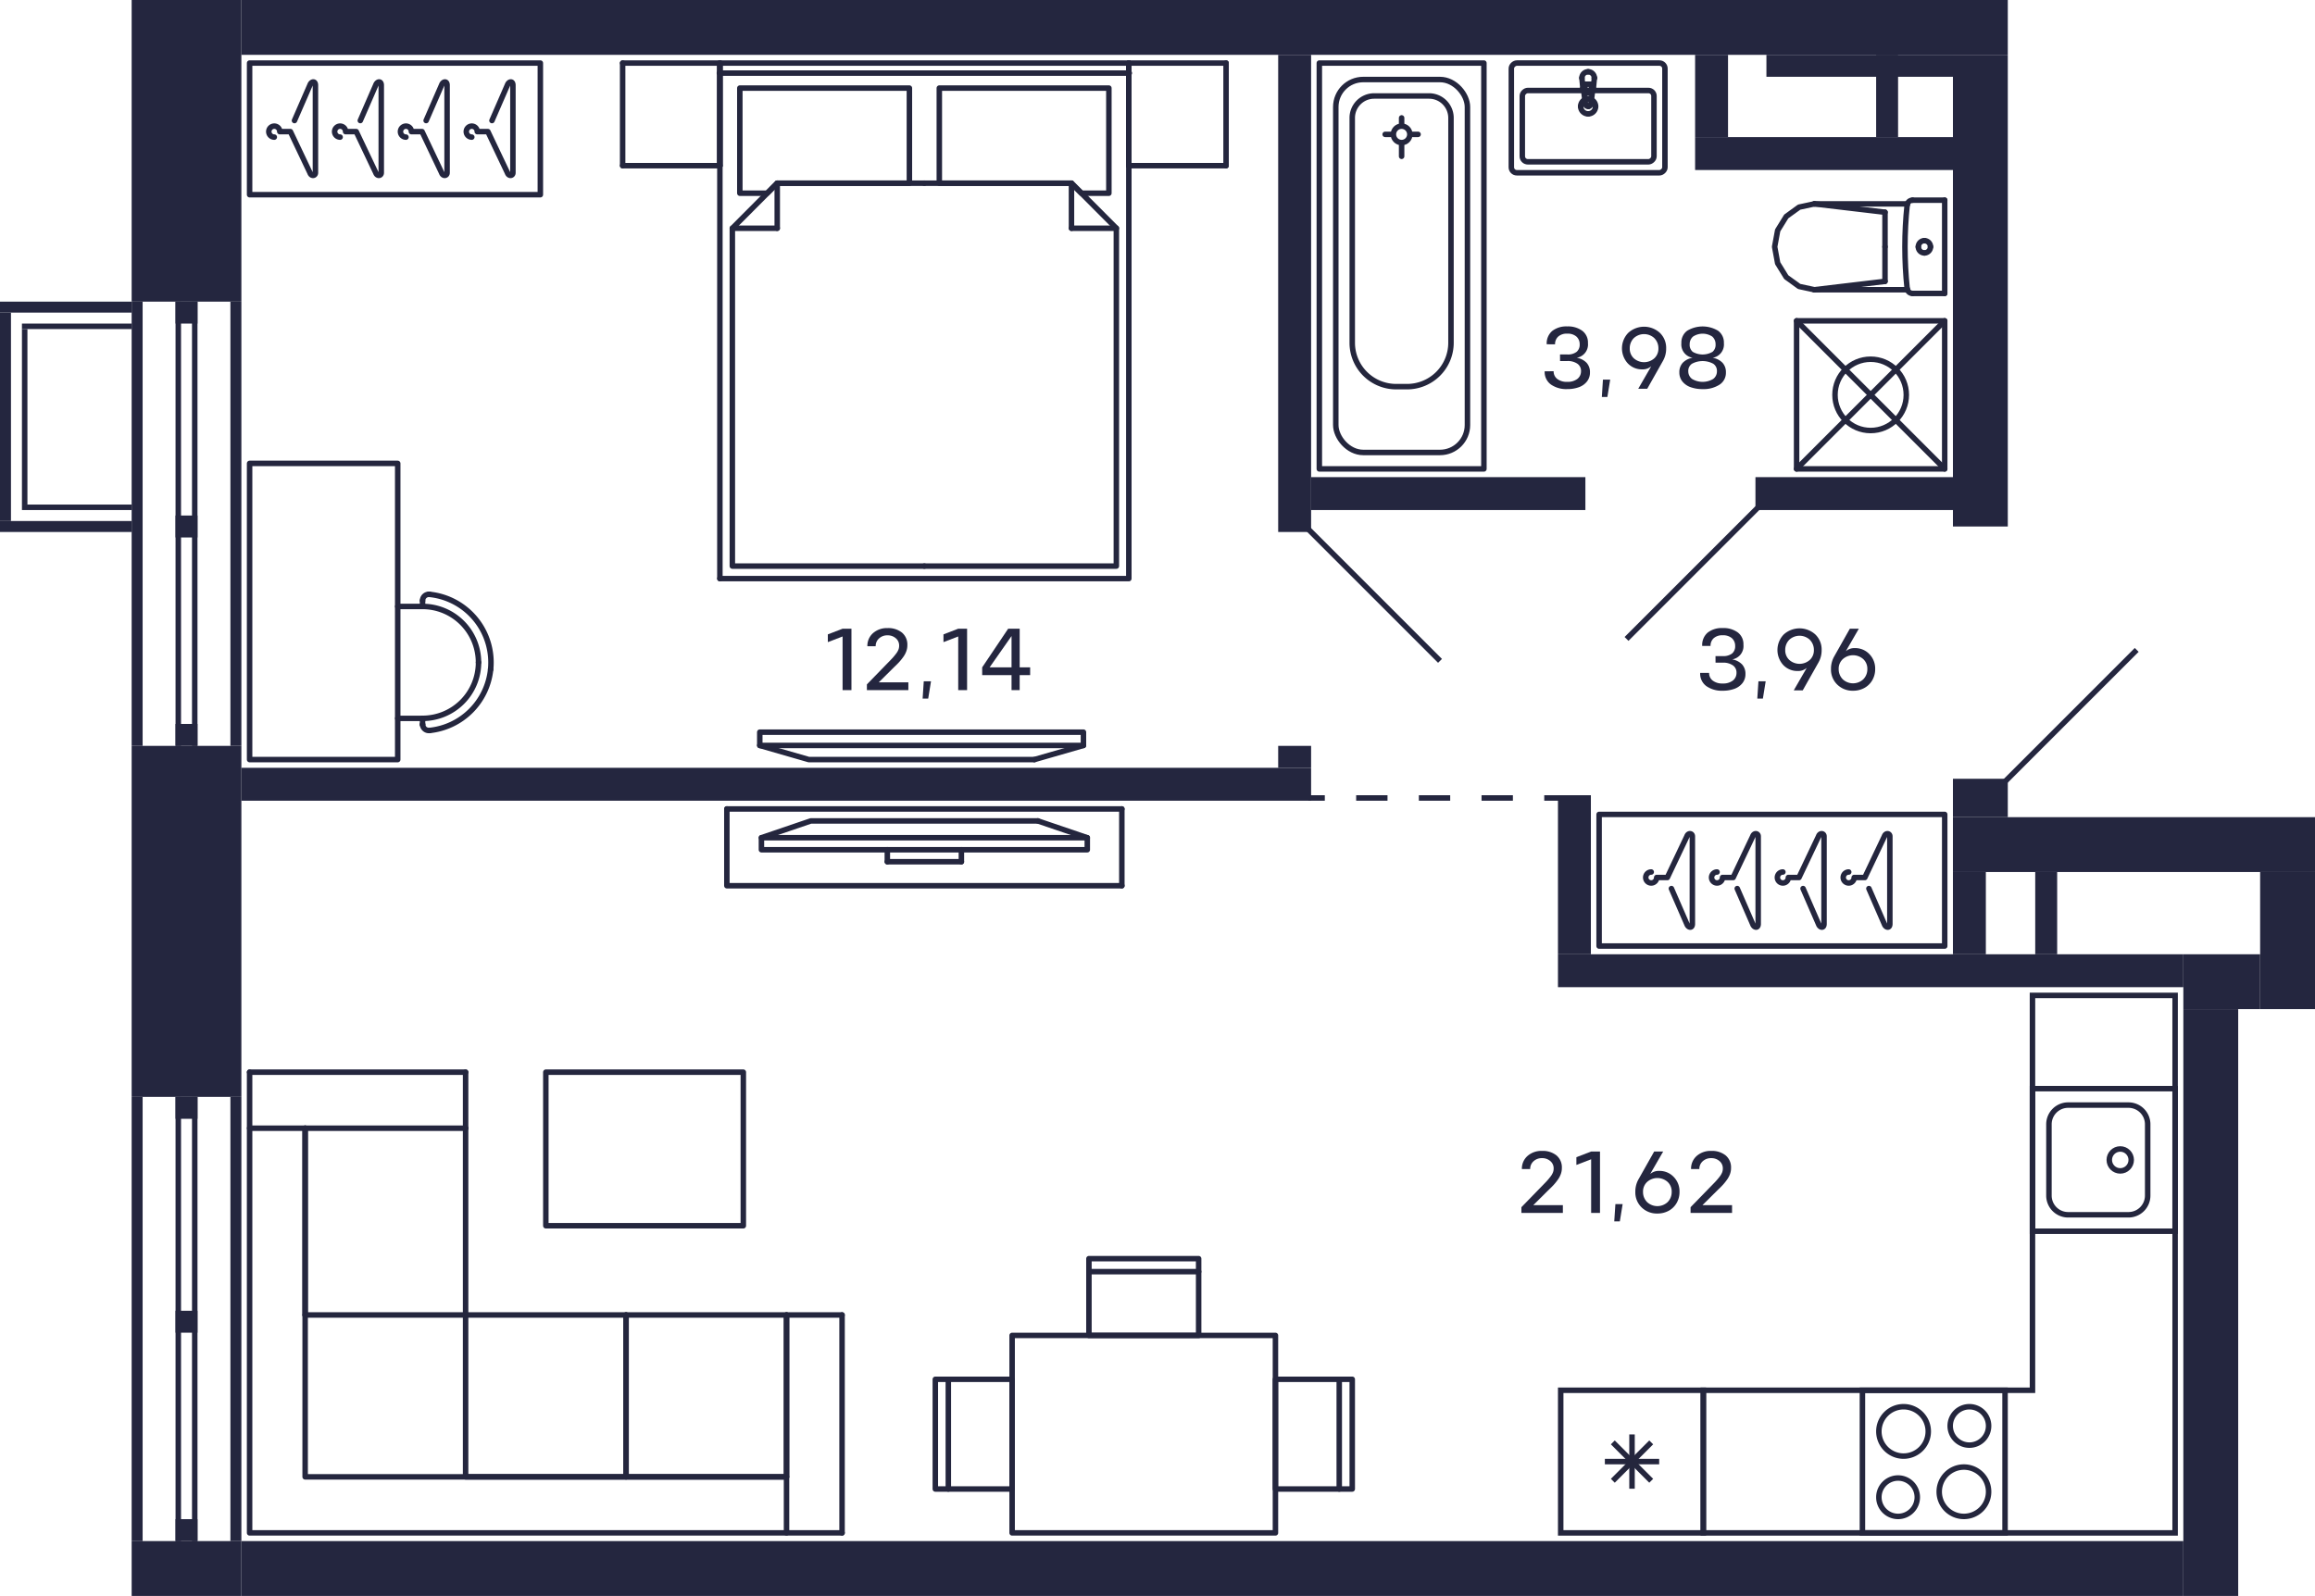 <svg xmlns="http://www.w3.org/2000/svg" width="422" height="291" viewBox="0 0 422 291">
  <title>C-2-2_17-24fl_7_m</title>
  <g id="Слой_2" data-name="Слой 2">
    <g id="C-2-2_17-24fl_7">
      <g id="m">
        <g>
          <rect x="291.5" y="148.5" width="63" height="24" fill="none" stroke="#24263e" stroke-linecap="round" stroke-linejoin="round"/>
          <path d="M328.681,162.021,331.5,168.5c.235.657.969.817,1,0v-16c0-.577-.757-.7-1,0l-3.562,7.5H326a1,1,0,1,1-1-1" fill="none" stroke="#24263e" stroke-linecap="round" stroke-linejoin="round"/>
          <path d="M340.681,162.021,343.5,168.5c.235.657.969.817,1,0v-16c0-.577-.757-.7-1,0l-3.562,7.5H338a1,1,0,1,1-1-1" fill="none" stroke="#24263e" stroke-linecap="round" stroke-linejoin="round"/>
          <path d="M316.681,162.021,319.5,168.5c.235.657.969.817,1,0v-16c0-.577-.757-.7-1,0l-3.562,7.5H314a1,1,0,1,1-1-1" fill="none" stroke="#24263e" stroke-linecap="round" stroke-linejoin="round"/>
          <path d="M304.681,162.021,307.5,168.5c.235.657.969.817,1,0v-16c0-.577-.757-.7-1,0l-3.562,7.5H302a1,1,0,1,1-1-1" fill="none" stroke="#24263e" stroke-linecap="round" stroke-linejoin="round"/>
        </g>
        <g>
          <rect x="45.5" y="11.5" width="53" height="24" fill="none" stroke="#24263e" stroke-linecap="round" stroke-linejoin="round"/>
          <path d="M77.681,21.979,80.5,15.5c.235-.657.969-.817,1,0v16c0,.577-.757.7-1,0L76.938,24H75a1,1,0,1,0-1,1" fill="none" stroke="#24263e" stroke-linecap="round" stroke-linejoin="round"/>
          <path d="M89.681,21.979,92.5,15.5c.235-.657.969-.817,1,0v16c0,.577-.757.7-1,0L88.938,24H87a1,1,0,1,0-1,1" fill="none" stroke="#24263e" stroke-linecap="round" stroke-linejoin="round"/>
          <path d="M65.681,21.979,68.5,15.5c.235-.657.969-.817,1,0v16c0,.577-.757.7-1,0L64.938,24H63a1,1,0,1,0-1,1" fill="none" stroke="#24263e" stroke-linecap="round" stroke-linejoin="round"/>
          <path d="M53.681,21.979,56.5,15.5c.235-.657.969-.817,1,0v16c0,.577-.757.7-1,0L52.938,24H51a1,1,0,1,0-1,1" fill="none" stroke="#24263e" stroke-linecap="round" stroke-linejoin="round"/>
        </g>
        <g>
          <path d="M87.231,120.783a10.2,10.2,0,0,1-10.2,10.2" fill="none" stroke="#24263e" stroke-linecap="round" stroke-linejoin="round"/>
          <path d="M77.027,110.579a10.2,10.2,0,0,1,10.2,10.2" fill="none" stroke="#24263e" stroke-linecap="round" stroke-linejoin="round"/>
          <line x1="77.027" y1="130.988" x2="72.5" y2="130.988" fill="none" stroke="#24263e" stroke-linecap="round" stroke-linejoin="round"/>
          <line x1="72.5" y1="110.579" x2="77.027" y2="110.579" fill="none" stroke="#24263e" stroke-linecap="round" stroke-linejoin="round"/>
          <path d="M77.033,132.16a1.166,1.166,0,0,1-.006-.118" fill="none" stroke="#24263e" stroke-linecap="round" stroke-linejoin="round"/>
          <path d="M78.3,133.191a1.155,1.155,0,0,1-1.266-1.031" fill="none" stroke="#24263e" stroke-linecap="round" stroke-linejoin="round"/>
          <line x1="77.027" y1="132.042" x2="77.027" y2="130.988" fill="none" stroke="#24263e" stroke-linecap="round" stroke-linejoin="round"/>
          <path d="M78.182,108.37a1.146,1.146,0,0,1,.117.006" fill="none" stroke="#24263e" stroke-linecap="round" stroke-linejoin="round"/>
          <path d="M77.027,109.525a1.155,1.155,0,0,1,1.155-1.155" fill="none" stroke="#24263e" stroke-linecap="round" stroke-linejoin="round"/>
          <line x1="77.027" y1="110.579" x2="77.027" y2="109.525" fill="none" stroke="#24263e" stroke-linecap="round" stroke-linejoin="round"/>
          <path d="M89.434,122.056A12.473,12.473,0,0,1,78.3,133.191" fill="none" stroke="#24263e" stroke-linecap="round" stroke-linejoin="round"/>
          <path d="M89.434,122.056A12.472,12.472,0,0,0,78.3,108.376" fill="none" stroke="#24263e" stroke-linecap="round" stroke-linejoin="round"/>
          <polyline points="72.5 138.5 72.5 84.5 45.5 84.5 45.5 138.5 72.5 138.5" fill="none" stroke="#24263e" stroke-linecap="round" stroke-linejoin="round"/>
        </g>
        <g>
          <line x1="141.682" y1="33.403" x2="141.682" y2="41.617" fill="none" stroke="#24263e" stroke-linecap="round" stroke-linejoin="round"/>
          <line x1="133.5" y1="41.617" x2="141.682" y2="41.617" fill="none" stroke="#24263e" stroke-linecap="round" stroke-linejoin="round"/>
          <polyline points="168.5 33.403 141.682 33.403 133.5 41.617 133.5 103.218 168.5 103.218" fill="none" stroke="#24263e" stroke-linecap="round" stroke-linejoin="round"/>
          <line x1="195.318" y1="33.403" x2="195.318" y2="41.617" fill="none" stroke="#24263e" stroke-linecap="round" stroke-linejoin="round"/>
          <line x1="203.5" y1="41.617" x2="195.318" y2="41.617" fill="none" stroke="#24263e" stroke-linecap="round" stroke-linejoin="round"/>
          <polyline points="168.5 103.218 203.5 103.218 203.5 41.617 195.318 33.403 168.5 33.403" fill="none" stroke="#24263e" stroke-linecap="round" stroke-linejoin="round"/>
          <polyline points="165.773 33.403 165.773 16.063 134.864 16.063 134.864 35.228 139.864 35.228 141.682 33.403 165.773 33.403" fill="none" stroke="#24263e" stroke-linecap="round" stroke-linejoin="round"/>
          <polyline points="195.318 33.403 197.136 35.228 202.136 35.228 202.136 16.063 171.227 16.063 171.227 33.403 195.318 33.403" fill="none" stroke="#24263e" stroke-linecap="round" stroke-linejoin="round"/>
          <line x1="113.5" y1="30.209" x2="113.5" y2="11.5" fill="none" stroke="#24263e" stroke-linecap="round" stroke-linejoin="round"/>
          <line x1="113.5" y1="30.209" x2="131.227" y2="30.209" fill="none" stroke="#24263e" stroke-linecap="round" stroke-linejoin="round"/>
          <line x1="131.227" y1="30.209" x2="131.227" y2="11.5" fill="none" stroke="#24263e" stroke-linecap="round" stroke-linejoin="round"/>
          <line x1="131.227" y1="11.5" x2="113.5" y2="11.5" fill="none" stroke="#24263e" stroke-linecap="round" stroke-linejoin="round"/>
          <line x1="205.773" y1="30.209" x2="205.773" y2="11.5" fill="none" stroke="#24263e" stroke-linecap="round" stroke-linejoin="round"/>
          <line x1="205.773" y1="30.209" x2="223.5" y2="30.209" fill="none" stroke="#24263e" stroke-linecap="round" stroke-linejoin="round"/>
          <line x1="223.5" y1="30.209" x2="223.5" y2="11.5" fill="none" stroke="#24263e" stroke-linecap="round" stroke-linejoin="round"/>
          <line x1="223.5" y1="11.5" x2="205.773" y2="11.5" fill="none" stroke="#24263e" stroke-linecap="round" stroke-linejoin="round"/>
          <line x1="131.227" y1="30.209" x2="131.227" y2="11.5" fill="none" stroke="#24263e" stroke-linecap="round" stroke-linejoin="round"/>
          <line x1="205.773" y1="11.5" x2="205.773" y2="30.209" fill="none" stroke="#24263e" stroke-linecap="round" stroke-linejoin="round"/>
          <polyline points="205.773 11.5 205.773 105.5 131.227 105.5" fill="none" stroke="#24263e" stroke-linecap="round" stroke-linejoin="round"/>
          <line x1="131.227" y1="105.5" x2="131.227" y2="11.5" fill="none" stroke="#24263e" stroke-linecap="round" stroke-linejoin="round"/>
          <line x1="131.227" y1="11.5" x2="205.773" y2="11.5" fill="none" stroke="#24263e" stroke-linecap="round" stroke-linejoin="round"/>
          <line x1="205.866" y1="13.325" x2="131.134" y2="13.325" fill="none" stroke="#24263e" stroke-linecap="round" stroke-linejoin="round"/>
        </g>
        <g>
          <polyline points="138.5 133.5 197.5 133.5 197.5 135.924 138.5 135.924 138.5 133.5" fill="none" stroke="#24263e" stroke-linecap="round" stroke-linejoin="round"/>
          <line x1="188.561" y1="138.5" x2="197.5" y2="135.924" fill="none" stroke="#24263e" stroke-linecap="round" stroke-linejoin="round"/>
          <polyline points="188.561 138.5 147.439 138.5 138.5 135.924" fill="none" stroke="#24263e" stroke-linecap="round" stroke-linejoin="round"/>
        </g>
        <g>
          <line x1="161.75" y1="154.938" x2="161.75" y2="157.125" fill="none" stroke="#24263e" stroke-linecap="round" stroke-linejoin="round"/>
          <line x1="189.2" y1="149.687" x2="198.2" y2="152.75" fill="none" stroke="#24263e" stroke-linecap="round" stroke-linejoin="round"/>
          <polyline points="189.2 149.687 147.8 149.687 138.8 152.75" fill="none" stroke="#24263e" stroke-linecap="round" stroke-linejoin="round"/>
          <polyline points="138.8 154.938 198.2 154.938 198.2 152.75 138.8 152.75 138.8 154.938" fill="none" stroke="#24263e" stroke-linecap="round" stroke-linejoin="round"/>
          <line x1="204.5" y1="147.5" x2="204.5" y2="161.5" fill="none" stroke="#24263e" stroke-linecap="round" stroke-linejoin="round"/>
          <polyline points="204.5 161.5 132.5 161.5 132.5 147.5" fill="none" stroke="#24263e" stroke-linecap="round" stroke-linejoin="round"/>
          <line x1="132.5" y1="147.5" x2="204.5" y2="147.5" fill="none" stroke="#24263e" stroke-linecap="round" stroke-linejoin="round"/>
          <line x1="161.75" y1="157.125" x2="175.25" y2="157.125" fill="none" stroke="#24263e" stroke-linecap="round" stroke-linejoin="round"/>
          <line x1="175.25" y1="154.938" x2="175.25" y2="157.125" fill="none" stroke="#24263e" stroke-linecap="round" stroke-linejoin="round"/>
        </g>
        <g>
          <polyline points="153.5 239.77 143.375 239.77 143.375 279.5" fill="none" stroke="#24263e" stroke-linecap="round" stroke-linejoin="round"/>
          <line x1="84.875" y1="195.5" x2="84.875" y2="205.716" fill="none" stroke="#24263e" stroke-linecap="round" stroke-linejoin="round"/>
          <line x1="84.875" y1="205.716" x2="45.5" y2="205.716" fill="none" stroke="#24263e" stroke-linecap="round" stroke-linejoin="round"/>
          <polyline points="143.375 239.77 143.375 269.284 114.125 269.284 114.125 239.77" fill="none" stroke="#24263e" stroke-linecap="round" stroke-linejoin="round"/>
          <polyline points="114.125 239.77 114.125 269.284 84.875 269.284 84.875 239.77" fill="none" stroke="#24263e" stroke-linecap="round" stroke-linejoin="round"/>
          <line x1="55.625" y1="239.77" x2="55.625" y2="205.716" fill="none" stroke="#24263e" stroke-linecap="round" stroke-linejoin="round"/>
          <line x1="55.625" y1="239.77" x2="84.875" y2="239.77" fill="none" stroke="#24263e" stroke-linecap="round" stroke-linejoin="round"/>
          <line x1="84.875" y1="205.716" x2="84.875" y2="239.77" fill="none" stroke="#24263e" stroke-linecap="round" stroke-linejoin="round"/>
          <polyline points="84.875 239.77 114.125 239.77 143.375 239.77" fill="none" stroke="#24263e" stroke-linecap="round" stroke-linejoin="round"/>
          <line x1="153.5" y1="279.5" x2="153.5" y2="239.77" fill="none" stroke="#24263e" stroke-linecap="round" stroke-linejoin="round"/>
          <line x1="45.5" y1="195.5" x2="84.875" y2="195.5" fill="none" stroke="#24263e" stroke-linecap="round" stroke-linejoin="round"/>
          <polyline points="45.5 195.5 45.5 279.5 153.5 279.5" fill="none" stroke="#24263e" stroke-linecap="round" stroke-linejoin="round"/>
          <polyline points="55.625 205.716 55.625 269.284 143.375 269.284" fill="none" stroke="#24263e" stroke-linecap="round" stroke-linejoin="round"/>
        </g>
        <polyline points="135.5 223.5 99.5 223.5 99.5 195.5 135.5 195.5 135.5 223.5 99.5 223.5 99.5 195.5" fill="none" stroke="#24263e" stroke-linecap="round" stroke-linejoin="round"/>
        <g>
          <g>
            <line x1="172.87" y1="251.5" x2="172.87" y2="271.5" fill="none" stroke="#24263e" stroke-linecap="round" stroke-linejoin="round"/>
            <polyline points="184.5 251.5 184.5 271.5 170.5 271.5 170.5 251.5 184.5 251.5" fill="none" stroke="#24263e" stroke-linecap="round" stroke-linejoin="round"/>
          </g>
          <g>
            <line x1="244.13" y1="251.5" x2="244.13" y2="271.5" fill="none" stroke="#24263e" stroke-linecap="round" stroke-linejoin="round"/>
            <polyline points="232.5 251.5 232.5 271.5 246.5 271.5 246.5 251.5 232.5 251.5" fill="none" stroke="#24263e" stroke-linecap="round" stroke-linejoin="round"/>
          </g>
          <g>
            <line x1="218.5" y1="231.87" x2="198.5" y2="231.87" fill="none" stroke="#24263e" stroke-linecap="round" stroke-linejoin="round"/>
            <polyline points="218.5 243.5 198.5 243.5 198.5 229.5 218.5 229.5 218.5 243.5" fill="none" stroke="#24263e" stroke-linecap="round" stroke-linejoin="round"/>
          </g>
          <rect x="190.5" y="237.5" width="36" height="48" fill="none" stroke="#24263e" stroke-linecap="round" stroke-linejoin="round" transform="translate(470 53) rotate(90)"/>
        </g>
      </g>
      <g id="sant">
        <g>
          <path d="M396,199v25H371V199h25m1-1H370v27h27V198Z" fill="#24263d"/>
          <path d="M388,202a3,3,0,0,1,3,3v13a3,3,0,0,1-3,3H377a3,3,0,0,1-3-3V205a3,3,0,0,1,3-3h11m0-1H377a4,4,0,0,0-4,4v13a4,4,0,0,0,4,4h11a4,4,0,0,0,4-4V205a4,4,0,0,0-4-4Z" fill="#24263d"/>
          <circle cx="386.5" cy="211.5" r="2" fill="none" stroke="#24263d" stroke-miterlimit="10"/>
        </g>
        <g>
          <path d="M310,254v25H285V254h25m1-1H284v27h27V253Z" fill="#24263d"/>
          <line x1="294" y1="263" x2="301" y2="270" fill="none" stroke="#24263d" stroke-miterlimit="10"/>
          <line x1="301" y1="263" x2="294" y2="270" fill="none" stroke="#24263d" stroke-miterlimit="10"/>
          <line x1="297.5" y1="261.55" x2="297.5" y2="271.449" fill="none" stroke="#24263d" stroke-miterlimit="10"/>
          <line x1="302.45" y1="266.5" x2="292.55" y2="266.5" fill="none" stroke="#24263d" stroke-miterlimit="10"/>
        </g>
        <path d="M396,182v97H311V254h60V182h25m1-1H370v72H310v27h87V181Z" fill="#24263d"/>
        <g>
          <line x1="343.617" y1="45" x2="343.617" y2="51.303" fill="none" stroke="#24263d" stroke-linecap="round" stroke-linejoin="round"/>
          <line x1="354.5" y1="53.5" x2="348.635" y2="53.5" fill="none" stroke="#24263d" stroke-linecap="round" stroke-linejoin="round"/>
          <polyline points="330.729 52.826 327.963 52.231 325.617 50.534 324.05 47.995 323.5 45 324.05 42.005 325.617 39.466 327.963 37.769 330.729 37.174" fill="none" stroke="#24263d" stroke-linecap="round" stroke-linejoin="round"/>
          <line x1="354.5" y1="36.5" x2="348.635" y2="36.5" fill="none" stroke="#24263d" stroke-linecap="round" stroke-linejoin="round"/>
          <polyline points="348.635 53.5 348.455 53.484 348.282 53.435 348.12 53.355 347.976 53.248 347.853 53.116 347.756 52.964 347.689 52.797 347.653 52.621" fill="none" stroke="#24263d" stroke-linecap="round" stroke-linejoin="round"/>
          <line x1="347.698" y1="37.174" x2="330.729" y2="37.174" fill="none" stroke="#24263d" stroke-linecap="round" stroke-linejoin="round"/>
          <polyline points="347.653 52.621 347.478 50.721 347.353 48.818 347.278 46.912 347.252 45.004 347.277 43.097 347.352 41.191 347.477 39.288 347.652 37.388" fill="none" stroke="#24263d" stroke-linecap="round" stroke-linejoin="round"/>
          <line x1="330.75" y1="52.826" x2="343.617" y2="51.303" fill="none" stroke="#24263d" stroke-linecap="round" stroke-linejoin="round"/>
          <line x1="330.75" y1="37.174" x2="343.617" y2="38.697" fill="none" stroke="#24263d" stroke-linecap="round" stroke-linejoin="round"/>
          <line x1="343.617" y1="45" x2="343.617" y2="38.697" fill="none" stroke="#24263d" stroke-linecap="round" stroke-linejoin="round"/>
          <line x1="347.689" y1="52.826" x2="330.729" y2="52.826" fill="none" stroke="#24263d" stroke-linecap="round" stroke-linejoin="round"/>
          <polyline points="347.652 37.388 347.687 37.21 347.753 37.042 347.85 36.888 347.972 36.755 348.117 36.646 348.28 36.566 348.454 36.517 348.635 36.5" fill="none" stroke="#24263d" stroke-linecap="round" stroke-linejoin="round"/>
          <line x1="354.5" y1="53.5" x2="354.5" y2="36.5" fill="none" stroke="#24263d" stroke-linecap="round" stroke-linejoin="round"/>
          <path d="M349.691,45a1.113,1.113,0,0,1,1.108-1.118" fill="none" stroke="#24263d" stroke-linecap="round" stroke-linejoin="round"/>
          <path d="M350.8,46.118A1.113,1.113,0,0,1,349.691,45" fill="none" stroke="#24263d" stroke-linecap="round" stroke-linejoin="round"/>
          <path d="M351.906,45a1.112,1.112,0,0,1-1.107,1.118" fill="none" stroke="#24263d" stroke-linecap="round" stroke-linejoin="round"/>
          <path d="M350.8,43.882A1.112,1.112,0,0,1,351.906,45" fill="none" stroke="#24263d" stroke-linecap="round" stroke-linejoin="round"/>
        </g>
        <g>
          <circle cx="255.5" cy="24.5" r="1.5" fill="none" stroke="#24263d" stroke-linecap="round" stroke-linejoin="round"/>
          <rect x="240.5" y="11.5" width="30" height="74" fill="none" stroke="#24263d" stroke-linecap="round" stroke-linejoin="round"/>
          <line x1="255.5" y1="22.5" x2="255.5" y2="21.5" fill="none" stroke="#24263d" stroke-linecap="round" stroke-linejoin="round"/>
          <line x1="255.5" y1="26.5" x2="255.5" y2="28.5" fill="none" stroke="#24263d" stroke-linecap="round" stroke-linejoin="round"/>
          <line x1="257.5" y1="24.5" x2="258.5" y2="24.5" fill="none" stroke="#24263d" stroke-linecap="round" stroke-linejoin="round"/>
          <line x1="253.5" y1="24.5" x2="252.5" y2="24.5" fill="none" stroke="#24263d" stroke-linecap="round" stroke-linejoin="round"/>
          <rect x="243.5" y="14.5" width="24" height="68" rx="5" fill="none" stroke="#24263d" stroke-linecap="round" stroke-linejoin="round"/>
          <path d="M256.5,70.5h-2a8,8,0,0,1-8-8v-41a4,4,0,0,1,4-4h10a4,4,0,0,1,4,4v41A8,8,0,0,1,256.5,70.5Z" fill="none" stroke="#24263d" stroke-linecap="round" stroke-linejoin="round"/>
        </g>
        <g>
          <rect x="327.5" y="58.5" width="27" height="27" fill="none" stroke="#24263d" stroke-linecap="round" stroke-linejoin="round"/>
          <circle cx="341" cy="72" r="6.5" fill="none" stroke="#24263d" stroke-linecap="round" stroke-linejoin="round"/>
          <line x1="327.5" y1="85.5" x2="354.5" y2="58.5" fill="none" stroke="#24263d" stroke-linecap="round" stroke-linejoin="round"/>
          <line x1="327.5" y1="58.5" x2="354.5" y2="85.5" fill="none" stroke="#24263d" stroke-linecap="round" stroke-linejoin="round"/>
        </g>
        <g>
          <g>
            <path d="M288.548,16.124a.934.934,0,0,0,.148.431" fill="none" stroke="#24263d" stroke-linecap="round" stroke-linejoin="round"/>
            <line x1="288.548" y1="16.124" x2="288.366" y2="14.221" fill="none" stroke="#24263d" stroke-linecap="round" stroke-linejoin="round"/>
            <path d="M290.018,16.842a.955.955,0,0,0,.286-.287" fill="none" stroke="#24263d" stroke-linecap="round" stroke-linejoin="round"/>
            <path d="M288.7,16.555a.956.956,0,0,0,1.322.287" fill="none" stroke="#24263d" stroke-linecap="round" stroke-linejoin="round"/>
            <path d="M289.5,16.642a.617.617,0,0,0,.617-.617" fill="none" stroke="#24263d" stroke-linecap="round" stroke-linejoin="round"/>
            <path d="M288.883,16.025a.617.617,0,0,0,.617.617" fill="none" stroke="#24263d" stroke-linecap="round" stroke-linejoin="round"/>
            <polyline points="290.117 16.025 290.117 15.351 288.883 15.351" fill="none" stroke="#24263d" stroke-linecap="round" stroke-linejoin="round"/>
            <line x1="288.883" y1="15.351" x2="288.883" y2="16.025" fill="none" stroke="#24263d" stroke-linecap="round" stroke-linejoin="round"/>
            <path d="M289.5,13.087a1.134,1.134,0,0,0-1.134,1.134" fill="none" stroke="#24263d" stroke-linecap="round" stroke-linejoin="round"/>
            <path d="M290.634,14.221a1.134,1.134,0,0,0-1.134-1.134" fill="none" stroke="#24263d" stroke-linecap="round" stroke-linejoin="round"/>
            <path d="M289.563,19.4a.507.507,0,0,0,.44-.441" fill="none" stroke="#24263d" stroke-linecap="round" stroke-linejoin="round"/>
            <path d="M289,18.956a.508.508,0,0,0,.566.441" fill="none" stroke="#24263d" stroke-linecap="round" stroke-linejoin="round"/>
            <line x1="290.304" y1="16.555" x2="290.003" y2="18.956" fill="none" stroke="#24263d" stroke-linecap="round" stroke-linejoin="round"/>
            <path d="M290.3,16.555a.934.934,0,0,0,.148-.431" fill="none" stroke="#24263d" stroke-linecap="round" stroke-linejoin="round"/>
            <line x1="290.634" y1="14.221" x2="290.452" y2="16.124" fill="none" stroke="#24263d" stroke-linecap="round" stroke-linejoin="round"/>
            <line x1="288.997" y1="18.956" x2="288.696" y2="16.555" fill="none" stroke="#24263d" stroke-linecap="round" stroke-linejoin="round"/>
            <line x1="288.548" y1="16.124" x2="288.548" y2="16.124" fill="none" stroke="#24263d" stroke-linecap="round" stroke-linejoin="round"/>
            <line x1="288.997" y1="18.956" x2="288.997" y2="18.956" fill="none" stroke="#24263d" stroke-linecap="round" stroke-linejoin="round"/>
            <line x1="290.304" y1="16.555" x2="290.304" y2="16.555" fill="none" stroke="#24263d" stroke-linecap="round" stroke-linejoin="round"/>
            <line x1="290.634" y1="14.221" x2="290.634" y2="14.221" fill="none" stroke="#24263d" stroke-linecap="round" stroke-linejoin="round"/>
            <path d="M288.139,19.4a1.361,1.361,0,0,0,1.361,1.36" fill="none" stroke="#24263d" stroke-linecap="round" stroke-linejoin="round"/>
            <path d="M289.5,18.04a1.361,1.361,0,0,0-1.361,1.361" fill="none" stroke="#24263d" stroke-linecap="round" stroke-linejoin="round"/>
            <path d="M290.861,19.4A1.361,1.361,0,0,0,289.5,18.04" fill="none" stroke="#24263d" stroke-linecap="round" stroke-linejoin="round"/>
            <path d="M289.5,20.761a1.36,1.36,0,0,0,1.361-1.36" fill="none" stroke="#24263d" stroke-linecap="round" stroke-linejoin="round"/>
          </g>
          <rect x="279.5" y="7.5" width="20" height="28" rx="1" fill="none" stroke="#24263d" stroke-linecap="round" stroke-linejoin="round" transform="matrix(0, -1, 1, 0, 268, 311)"/>
          <rect x="283" y="11" width="13" height="24" rx="1" fill="none" stroke="#24263d" stroke-linecap="round" stroke-linejoin="round" transform="matrix(0, -1, 1, 0, 266.5, 312.5)"/>
        </g>
        <g>
          <path d="M365,254v25H340V254h25m1-1H339v27h27V253Z" fill="#24263d"/>
          <path d="M346,270a3,3,0,1,1-3,3,3,3,0,0,1,3-3m0-1a4,4,0,1,0,4,4,4,4,0,0,0-4-4Z" fill="#24263d"/>
          <path d="M359,257a3,3,0,1,1-3,3,3,3,0,0,1,3-3m0-1a4,4,0,1,0,4,4,4,4,0,0,0-4-4Z" fill="#24263d"/>
          <path d="M347,257a4,4,0,1,1-4,4,4,4,0,0,1,4-4m0-1a5,5,0,1,0,5,5,5,5,0,0,0-5-5Z" fill="#24263d"/>
          <path d="M358,268a4,4,0,1,1-4,4,4,4,0,0,1,4-4m0-1a5,5,0,1,0,5,5,5,5,0,0,0-5-5Z" fill="#24263d"/>
        </g>
      </g>
      <g id="d">
        <line x1="262.5" y1="120.5" x2="238.5" y2="96.5" fill="none" stroke="#24263f" stroke-miterlimit="10"/>
        <line x1="320.5" y1="92.5" x2="296.5" y2="116.5" fill="none" stroke="#24263f" stroke-miterlimit="10"/>
        <line x1="365.5" y1="142.5" x2="389.5" y2="118.5" fill="none" stroke="#24263f" stroke-miterlimit="10"/>
        <g>
          <line x1="238.5" y1="145.5" x2="241.5" y2="145.5" fill="none" stroke="#24263f" stroke-miterlimit="10"/>
          <line x1="247.214" y1="145.5" x2="278.643" y2="145.5" fill="none" stroke="#24263f" stroke-miterlimit="10" stroke-dasharray="5.714 5.714"/>
          <line x1="281.5" y1="145.5" x2="284.5" y2="145.5" fill="none" stroke="#24263f" stroke-miterlimit="10"/>
        </g>
      </g>
      <g id="s">
        <rect x="24" y="136" width="20" height="64" fill="#24263f"/>
        <rect x="42" y="55" width="2" height="81" transform="translate(86 191) rotate(180)" fill="#24263f"/>
        <rect x="24" y="55" width="2" height="81" transform="translate(50 191) rotate(180)" fill="#24263f"/>
        <rect x="35" y="55" width="1" height="81" transform="translate(71 191) rotate(180)" fill="#24263f"/>
        <rect x="32" y="55" width="1" height="81" transform="translate(65 191) rotate(180)" fill="#24263f"/>
        <rect x="356" y="10" width="10" height="86" transform="translate(722 106) rotate(180)" fill="#24263f"/>
        <rect x="44" y="281" width="354" height="10" fill="#24263f"/>
        <rect x="24" width="20" height="55" fill="#24263f"/>
        <rect x="24" y="281" width="20" height="10" fill="#24263f"/>
        <rect x="24" y="200" width="2" height="81" fill="#24263f"/>
        <rect x="42" y="200" width="2" height="81" fill="#24263f"/>
        <rect x="32" y="200" width="1" height="81" fill="#24263f"/>
        <rect x="35" y="200" width="1" height="81" fill="#24263f"/>
        <rect x="338" y="120" width="6" height="114" transform="translate(164 518) rotate(-90)" fill="#24263f"/>
        <rect x="398" y="184" width="10" height="107" transform="translate(806 475) rotate(180)" fill="#24263f"/>
        <rect x="138.5" y="45.5" width="6" height="195" transform="translate(-1.5 284.5) rotate(-90)" fill="#24263f"/>
        <rect x="234" y="135" width="4" height="6" transform="translate(98 374) rotate(-90)" fill="#24263f"/>
        <rect x="192.5" y="50.5" width="87" height="6" transform="translate(182.5 289.5) rotate(-90)" fill="#24263f"/>
        <rect x="200" y="-156" width="10" height="322" transform="translate(210 -200) rotate(90)" fill="#24263f"/>
        <rect x="39" y="5" width="10" transform="translate(39 49) rotate(-90)" fill="#24263f"/>
        <rect x="398" y="174" width="14" height="10" transform="translate(810 358) rotate(180)" fill="#24263f"/>
        <rect x="412" y="159" width="10" height="25" transform="translate(834 343) rotate(180)" fill="#24263f"/>
        <rect x="320" y="87" width="36" height="6" fill="#24263f"/>
        <rect x="384" y="121" width="10" height="66" transform="translate(543 -235) rotate(90)" fill="#24263f"/>
        <rect x="239" y="87" width="50" height="6" fill="#24263f"/>
        <rect x="322" y="10" width="34" height="4" fill="#24263f"/>
        <rect x="284" y="145" width="6" height="29" fill="#24263f"/>
        <rect x="356" y="142" width="10" height="7" fill="#24263f"/>
        <rect x="356" y="159" width="6" height="15" fill="#24263f"/>
        <rect x="371" y="159" width="4" height="15" fill="#24263f"/>
        <rect x="309" y="25" width="47" height="6" fill="#24263f"/>
        <rect x="309" y="10" width="6" height="15" fill="#24263f"/>
        <rect x="342" y="10" width="4" height="15" fill="#24263f"/>
        <rect x="32" y="55" width="4" height="4" fill="#24263f"/>
        <rect x="32" y="132" width="4" height="4" fill="#24263f"/>
        <rect x="32" y="94" width="4" height="4" fill="#24263f"/>
        <rect x="32" y="200" width="4" height="4" fill="#24263f"/>
        <rect x="32" y="277" width="4" height="4" fill="#24263f"/>
        <rect x="32" y="239" width="4" height="4" fill="#24263f"/>
        <rect y="57" width="2" height="38" transform="translate(2 152) rotate(180)" fill="#24263f"/>
        <rect x="11" y="44" width="2" height="24" transform="translate(68 44) rotate(90)" fill="#24263f"/>
        <rect x="11" y="84" width="2" height="24" transform="translate(108 84) rotate(90)" fill="#24263f"/>
        <rect x="13.5" y="49.5" width="1" height="20" transform="translate(73.5 45.5) rotate(90)" fill="#24263f"/>
        <rect x="13.5" y="82.5" width="1" height="20" transform="translate(106.5 78.5) rotate(90)" fill="#24263f"/>
        <rect x="-11.5" y="75.5" width="32" height="1" transform="translate(80.5 71.5) rotate(90)" fill="#24263f"/>
      </g>
      <g id="t">
        <g>
          <path d="M155.21,125.837h-1.616v-9.784l-2.688,1.032v-1.416l2.688-1.032h1.616Z" fill="#24263f"/>
          <path d="M158.025,125.837v-1.048l3.712-3.816q.633-.64.936-.972t.648-.78a2.986,2.986,0,0,0,.468-.8,2.017,2.017,0,0,0,.116-.728,1.7,1.7,0,0,0-.616-1.32,2.223,2.223,0,0,0-1.512-.528,2.191,2.191,0,0,0-1.527.556,1.864,1.864,0,0,0-.625,1.436l-1.512-.008a3.077,3.077,0,0,1,1.033-2.388,3.816,3.816,0,0,1,2.647-.916,3.982,3.982,0,0,1,2.616.812,2.824,2.824,0,0,1,.992,2.292,3.128,3.128,0,0,1-.18,1.092,4.192,4.192,0,0,1-.555,1.056,10.2,10.2,0,0,1-.728.912q-.361.4-.881.884l-2.872,2.848h5.4v1.416Z" fill="#24263f"/>
          <path d="M168.393,124.221h1.32l-.512,3.16h-1.016Z" fill="#24263f"/>
          <path d="M176.29,125.837h-1.617v-9.784l-2.688,1.032v-1.416l2.688-1.032h1.617Z" fill="#24263f"/>
          <path d="M187.785,121.685V123.1h-1.911v2.736h-1.48V123.1h-5.352v-1.416l4.735-7.048h2.1v7.048Zm-7.391,0h4v-5.712Z" fill="#24263f"/>
        </g>
        <g>
          <path d="M277.335,221.165v-1.048l3.712-3.816q.631-.64.936-.972c.2-.222.418-.481.648-.78a3.056,3.056,0,0,0,.468-.8,2.043,2.043,0,0,0,.116-.728,1.7,1.7,0,0,0-.616-1.32,2.226,2.226,0,0,0-1.512-.528,2.2,2.2,0,0,0-1.528.556,1.868,1.868,0,0,0-.624,1.436l-1.512-.008a3.076,3.076,0,0,1,1.032-2.388,3.82,3.82,0,0,1,2.648-.916,3.982,3.982,0,0,1,2.616.812,2.824,2.824,0,0,1,.992,2.292,3.179,3.179,0,0,1-.18,1.092,4.206,4.206,0,0,1-.556,1.055,9.913,9.913,0,0,1-.728.913q-.36.4-.88.883l-2.872,2.849h5.4v1.416Z" fill="#24263f"/>
          <path d="M291.663,221.165h-1.616v-9.784l-2.688,1.032V211l2.688-1.032h1.616Z" fill="#24263f"/>
          <path d="M294.47,219.549h1.321l-.513,3.16h-1.016Z" fill="#24263f"/>
          <path d="M302.455,213.5a3.536,3.536,0,0,1,2.639,1.092,3.744,3.744,0,0,1,1.065,2.723,3.986,3.986,0,0,1-.529,2.044,3.692,3.692,0,0,1-1.447,1.412,4.212,4.212,0,0,1-2.057.5,3.962,3.962,0,0,1-2.876-1.115,3.8,3.8,0,0,1-1.147-2.845,4.549,4.549,0,0,1,.551-2.231l2.888-5.12h1.641l-2.376,4.112A2.362,2.362,0,0,1,302.455,213.5Zm-2.2,5.691a2.749,2.749,0,0,0,3.732,0,2.573,2.573,0,0,0,.744-1.864,2.379,2.379,0,0,0-.735-1.812,2.807,2.807,0,0,0-3.745,0,2.372,2.372,0,0,0-.744,1.812A2.576,2.576,0,0,0,300.258,219.192Z" fill="#24263f"/>
          <path d="M308.174,221.165v-1.048l3.712-3.816q.633-.64.936-.972c.2-.222.419-.481.648-.78a3.028,3.028,0,0,0,.468-.8,2.021,2.021,0,0,0,.116-.728,1.7,1.7,0,0,0-.616-1.32,2.223,2.223,0,0,0-1.512-.528,2.2,2.2,0,0,0-1.528.556,1.868,1.868,0,0,0-.624,1.436l-1.512-.008a3.079,3.079,0,0,1,1.032-2.388,3.82,3.82,0,0,1,2.648-.916,3.982,3.982,0,0,1,2.616.812,2.824,2.824,0,0,1,.992,2.292,3.132,3.132,0,0,1-.18,1.092,4.142,4.142,0,0,1-.556,1.055,9.747,9.747,0,0,1-.728.913q-.36.4-.88.883l-2.872,2.849h5.4v1.416Z" fill="#24263f"/>
        </g>
        <g>
          <path d="M311.553,122.693a1.72,1.72,0,0,0,.656,1.4,2.8,2.8,0,0,0,1.816.532,2.886,2.886,0,0,0,1.845-.528,1.745,1.745,0,0,0,.675-1.4,1.573,1.573,0,0,0-.648-1.368,3.072,3.072,0,0,0-1.872-.5h-1.3l-.008-1.2h1.312a2.58,2.58,0,0,0,1.725-.484,1.7,1.7,0,0,0,.547-1.372,1.849,1.849,0,0,0-.6-1.412,2.423,2.423,0,0,0-1.672-.524,2.315,2.315,0,0,0-1.644.536,1.84,1.84,0,0,0-.571,1.408l-1.52-.008a2.966,2.966,0,0,1,1-2.428,4.169,4.169,0,0,1,2.732-.828,4.389,4.389,0,0,1,2.756.8,2.674,2.674,0,0,1,1.029,2.244,2.459,2.459,0,0,1-2.049,2.672,3.219,3.219,0,0,1,1.8.916,2.509,2.509,0,0,1,.615,1.756,2.6,2.6,0,0,1-.552,1.66,3.265,3.265,0,0,1-1.479,1.04,6.161,6.161,0,0,1-2.121.34,4.883,4.883,0,0,1-2.967-.836,2.811,2.811,0,0,1-1.137-2.412Z" fill="#24263f"/>
          <path d="M320.545,124.221h1.321l-.512,3.16h-1.017Z" fill="#24263f"/>
          <path d="M327.705,122.349a3.525,3.525,0,0,1-2.636-1.092,4.064,4.064,0,0,1,.088-5.568,4.274,4.274,0,0,1,5.76,0,3.787,3.787,0,0,1,1.148,2.836,4.479,4.479,0,0,1-.56,2.24l-2.888,5.12h-1.64l2.376-4.112A2.333,2.333,0,0,1,327.705,122.349Zm2.2-5.7a2.755,2.755,0,0,0-3.732,0,2.581,2.581,0,0,0-.744,1.864,2.379,2.379,0,0,0,.736,1.812,2.81,2.81,0,0,0,3.748,0,2.375,2.375,0,0,0,.74-1.812A2.572,2.572,0,0,0,329.9,116.653Z" fill="#24263f"/>
          <path d="M338.121,118.173a3.538,3.538,0,0,1,2.64,1.092,3.749,3.749,0,0,1,1.064,2.724,3.991,3.991,0,0,1-.528,2.044,3.708,3.708,0,0,1-1.448,1.412,4.211,4.211,0,0,1-2.056.5,3.96,3.96,0,0,1-2.876-1.116,3.793,3.793,0,0,1-1.148-2.844,4.54,4.54,0,0,1,.552-2.232l2.888-5.12h1.64l-2.376,4.112A2.369,2.369,0,0,1,338.121,118.173Zm-2.2,5.692a2.75,2.75,0,0,0,3.732,0,2.581,2.581,0,0,0,.744-1.864,2.382,2.382,0,0,0-.736-1.812,2.805,2.805,0,0,0-3.744,0,2.364,2.364,0,0,0-.744,1.812A2.576,2.576,0,0,0,335.925,123.865Z" fill="#24263f"/>
        </g>
        <g>
          <path d="M283.211,67.692a1.718,1.718,0,0,0,.656,1.4,2.8,2.8,0,0,0,1.816.532,2.881,2.881,0,0,0,1.844-.527,1.75,1.75,0,0,0,.676-1.4,1.57,1.57,0,0,0-.648-1.367,3.076,3.076,0,0,0-1.872-.5h-1.3l-.008-1.2h1.312a2.575,2.575,0,0,0,1.724-.484,1.7,1.7,0,0,0,.548-1.372,1.85,1.85,0,0,0-.6-1.411,2.418,2.418,0,0,0-1.672-.525,2.316,2.316,0,0,0-1.644.536,1.843,1.843,0,0,0-.572,1.409l-1.52-.009a2.964,2.964,0,0,1,1-2.427,4.162,4.162,0,0,1,2.732-.829,4.389,4.389,0,0,1,2.756.8,2.673,2.673,0,0,1,1.028,2.244,2.457,2.457,0,0,1-2.048,2.672,3.223,3.223,0,0,1,1.8.916,2.5,2.5,0,0,1,.616,1.756,2.6,2.6,0,0,1-.552,1.66,3.255,3.255,0,0,1-1.48,1.04,6.127,6.127,0,0,1-2.12.34,4.882,4.882,0,0,1-2.968-.836,2.811,2.811,0,0,1-1.136-2.412Z" fill="#24263f"/>
          <path d="M292.2,69.22h1.32l-.512,3.16H292Z" fill="#24263f"/>
          <path d="M299.363,67.349a3.526,3.526,0,0,1-2.636-1.093,4.064,4.064,0,0,1,.088-5.568,4.274,4.274,0,0,1,5.76,0,3.79,3.79,0,0,1,1.148,2.836,4.485,4.485,0,0,1-.56,2.241l-2.888,5.119h-1.64l2.376-4.112A2.335,2.335,0,0,1,299.363,67.349Zm2.2-5.7a2.755,2.755,0,0,0-3.732,0,2.575,2.575,0,0,0-.744,1.865,2.381,2.381,0,0,0,.736,1.812,2.813,2.813,0,0,0,3.748,0,2.381,2.381,0,0,0,.74-1.812A2.574,2.574,0,0,0,301.559,61.652Z" fill="#24263f"/>
          <path d="M312.2,65.236a3.226,3.226,0,0,1,1.8.916,2.5,2.5,0,0,1,.616,1.756,2.553,2.553,0,0,1-1.18,2.24,5.342,5.342,0,0,1-3.06.8,6.358,6.358,0,0,1-2.18-.344,3.346,3.346,0,0,1-1.508-1.04,2.56,2.56,0,0,1-.56-1.656,2.5,2.5,0,0,1,.616-1.756,3.231,3.231,0,0,1,1.808-.916,2.458,2.458,0,0,1-2.056-2.672,2.656,2.656,0,0,1,1.044-2.248,5.459,5.459,0,0,1,5.664,0,2.656,2.656,0,0,1,1.044,2.248A2.456,2.456,0,0,1,312.2,65.236ZM308.451,69.1a3.761,3.761,0,0,0,3.84,0,1.707,1.707,0,0,0,.688-1.4,1.555,1.555,0,0,0-.664-1.371,4.087,4.087,0,0,0-3.892,0,1.554,1.554,0,0,0-.668,1.371A1.731,1.731,0,0,0,308.451,69.1Zm.116-4.949a3.6,3.6,0,0,0,3.608,0,1.654,1.654,0,0,0,.556-1.372,1.832,1.832,0,0,0-.612-1.416,3.182,3.182,0,0,0-3.5.009,1.8,1.8,0,0,0-.608,1.407A1.654,1.654,0,0,0,308.567,64.152Z" fill="#24263f"/>
        </g>
      </g>
    </g>
  </g>
</svg>

